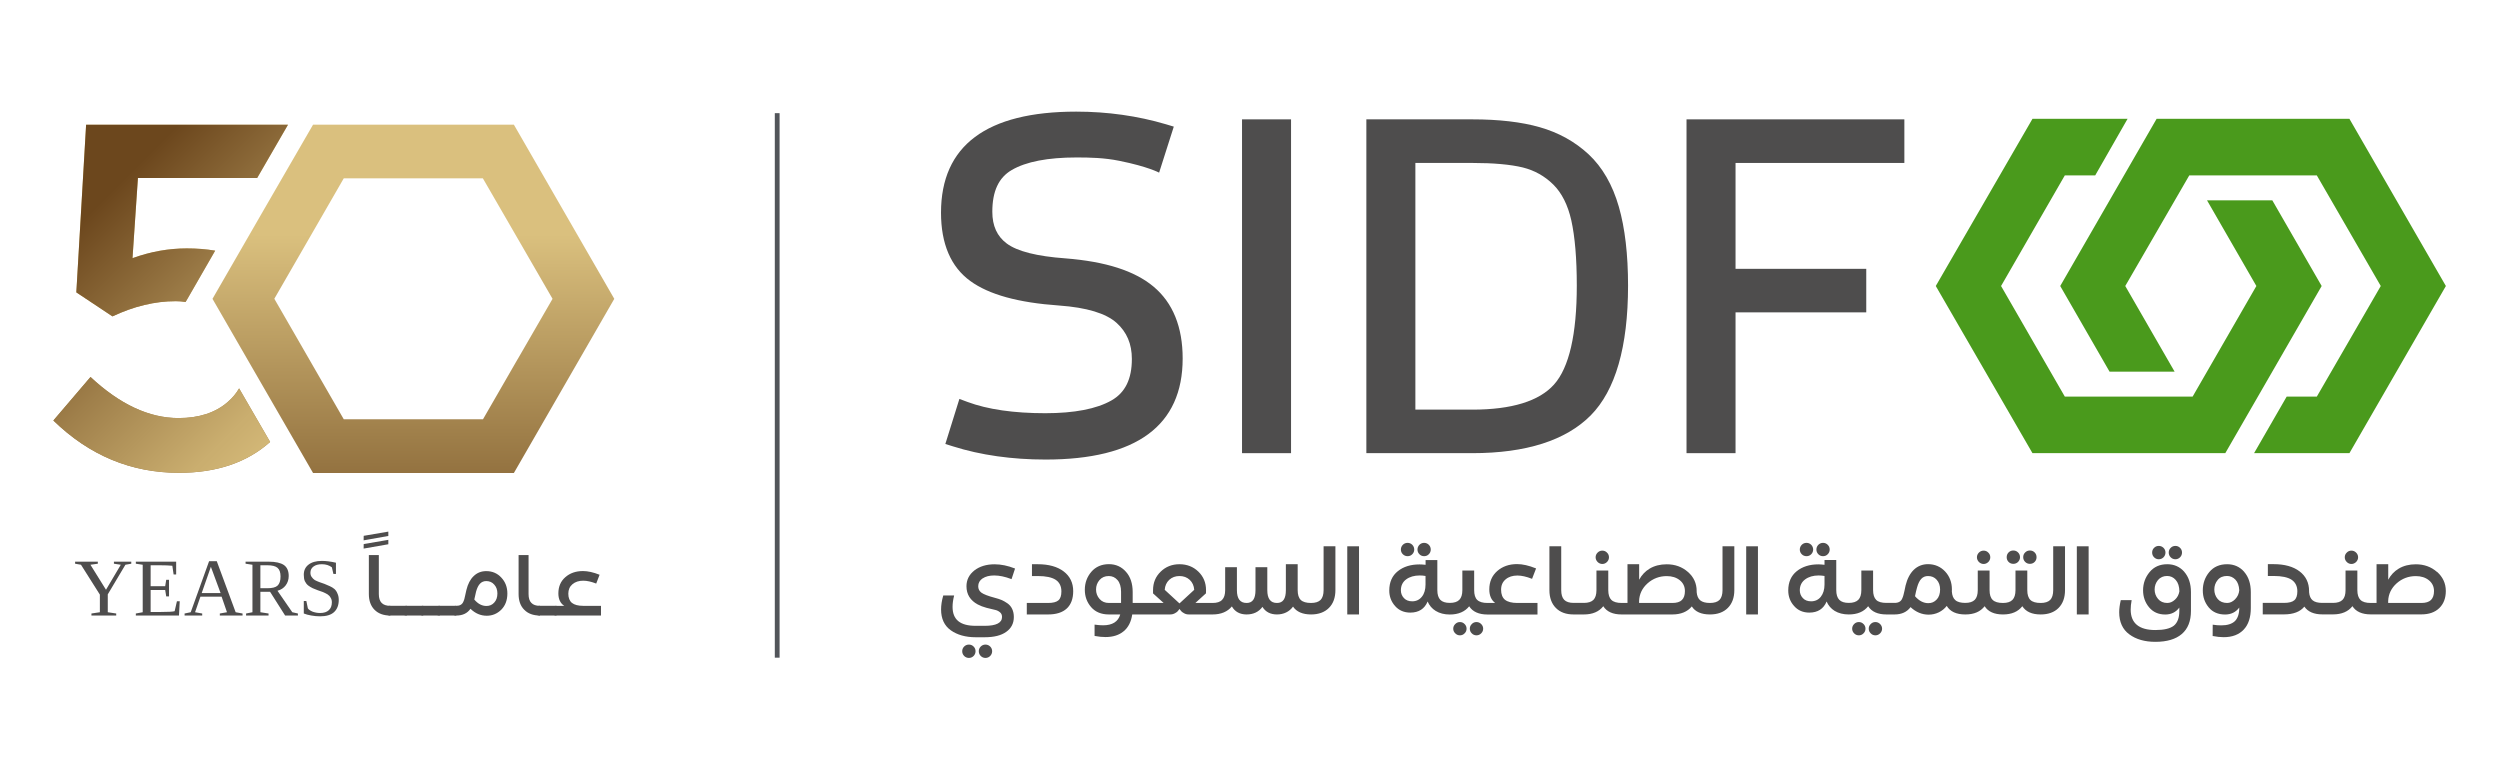 <svg xmlns="http://www.w3.org/2000/svg" xmlns:xlink="http://www.w3.org/1999/xlink" width="195" zoomAndPan="magnify" viewBox="0 0 153 45" height="60" preserveAspectRatio="xMidYMid meet" version="1.0"><defs><g/><clipPath id="677fe057b0"><path d="M 3 6 L 38 6 L 38 28 L 3 28 Z M 3 6 " clip-rule="nonzero"/></clipPath><clipPath id="f01aad324e"><path d="M 34.445 11.789 L 31.449 6.59 L 19.16 6.59 L 16.078 11.918 L 13.004 17.25 L 15.402 21.406 L 16.156 22.711 L 19.16 27.91 L 31.449 27.91 L 37.594 17.25 C 37.594 17.25 34.445 11.789 34.445 11.789 Z M 31.684 20.934 L 29.559 24.621 L 21.039 24.621 L 16.789 17.246 L 18.914 13.562 L 21.039 9.875 L 29.551 9.875 L 31.84 13.832 L 33.816 17.25 L 31.684 20.938 Z M 14.633 22.73 C 14.457 23.039 14.227 23.312 13.941 23.559 C 13.188 24.219 12.18 24.547 10.926 24.547 C 9.129 24.547 7.336 23.711 5.539 22.035 L 3.266 24.699 C 5.461 26.832 8.023 27.898 10.953 27.898 C 13.254 27.898 15.113 27.27 16.531 26.008 Z M 15.738 9.855 L 17.625 6.594 L 5.27 6.594 L 4.672 16.855 L 6.883 18.324 C 8.199 17.703 9.488 17.395 10.742 17.395 C 11.035 17.395 11.09 17.414 11.355 17.445 L 11.473 17.246 L 13.168 14.305 C 12.621 14.211 12.043 14.164 11.43 14.164 C 10.312 14.164 9.207 14.363 8.109 14.762 L 8.441 9.855 Z M 15.738 9.855 " clip-rule="nonzero"/></clipPath><linearGradient x1="414.45" gradientTransform="matrix(0.103, 0, 0, 0.103, -22.146, -32.99)" y1="592.53" x2="414.45" gradientUnits="userSpaceOnUse" y2="385.09" id="2b95ffd739"><stop stop-opacity="1" stop-color="rgb(57.762%, 44.73%, 24.944%)" offset="0"/><stop stop-opacity="1" stop-color="rgb(57.919%, 44.904%, 25.082%)" offset="0.008"/><stop stop-opacity="1" stop-color="rgb(58.237%, 45.253%, 25.362%)" offset="0.016"/><stop stop-opacity="1" stop-color="rgb(58.553%, 45.602%, 25.641%)" offset="0.023"/><stop stop-opacity="1" stop-color="rgb(58.87%, 45.95%, 25.92%)" offset="0.031"/><stop stop-opacity="1" stop-color="rgb(59.186%, 46.3%, 26.199%)" offset="0.039"/><stop stop-opacity="1" stop-color="rgb(59.503%, 46.649%, 26.479%)" offset="0.047"/><stop stop-opacity="1" stop-color="rgb(59.821%, 46.999%, 26.758%)" offset="0.055"/><stop stop-opacity="1" stop-color="rgb(60.136%, 47.346%, 27.037%)" offset="0.062"/><stop stop-opacity="1" stop-color="rgb(60.454%, 47.696%, 27.316%)" offset="0.07"/><stop stop-opacity="1" stop-color="rgb(60.77%, 48.045%, 27.596%)" offset="0.078"/><stop stop-opacity="1" stop-color="rgb(61.087%, 48.395%, 27.875%)" offset="0.086"/><stop stop-opacity="1" stop-color="rgb(61.403%, 48.743%, 28.154%)" offset="0.094"/><stop stop-opacity="1" stop-color="rgb(61.72%, 49.092%, 28.433%)" offset="0.102"/><stop stop-opacity="1" stop-color="rgb(62.036%, 49.442%, 28.712%)" offset="0.109"/><stop stop-opacity="1" stop-color="rgb(62.354%, 49.791%, 28.992%)" offset="0.117"/><stop stop-opacity="1" stop-color="rgb(62.671%, 50.139%, 29.271%)" offset="0.125"/><stop stop-opacity="1" stop-color="rgb(62.987%, 50.488%, 29.55%)" offset="0.133"/><stop stop-opacity="1" stop-color="rgb(63.304%, 50.838%, 29.829%)" offset="0.141"/><stop stop-opacity="1" stop-color="rgb(63.62%, 51.187%, 30.109%)" offset="0.148"/><stop stop-opacity="1" stop-color="rgb(63.937%, 51.535%, 30.388%)" offset="0.156"/><stop stop-opacity="1" stop-color="rgb(64.253%, 51.884%, 30.667%)" offset="0.164"/><stop stop-opacity="1" stop-color="rgb(64.571%, 52.234%, 30.946%)" offset="0.172"/><stop stop-opacity="1" stop-color="rgb(64.886%, 52.583%, 31.226%)" offset="0.18"/><stop stop-opacity="1" stop-color="rgb(65.204%, 52.931%, 31.505%)" offset="0.188"/><stop stop-opacity="1" stop-color="rgb(65.521%, 53.281%, 31.784%)" offset="0.195"/><stop stop-opacity="1" stop-color="rgb(65.837%, 53.63%, 32.063%)" offset="0.203"/><stop stop-opacity="1" stop-color="rgb(66.154%, 53.979%, 32.343%)" offset="0.211"/><stop stop-opacity="1" stop-color="rgb(66.47%, 54.327%, 32.622%)" offset="0.219"/><stop stop-opacity="1" stop-color="rgb(66.788%, 54.677%, 32.901%)" offset="0.227"/><stop stop-opacity="1" stop-color="rgb(67.104%, 55.026%, 33.18%)" offset="0.234"/><stop stop-opacity="1" stop-color="rgb(67.421%, 55.376%, 33.459%)" offset="0.242"/><stop stop-opacity="1" stop-color="rgb(67.737%, 55.724%, 33.739%)" offset="0.25"/><stop stop-opacity="1" stop-color="rgb(68.054%, 56.073%, 34.018%)" offset="0.258"/><stop stop-opacity="1" stop-color="rgb(68.372%, 56.422%, 34.297%)" offset="0.266"/><stop stop-opacity="1" stop-color="rgb(68.687%, 56.772%, 34.576%)" offset="0.273"/><stop stop-opacity="1" stop-color="rgb(69.005%, 57.12%, 34.856%)" offset="0.281"/><stop stop-opacity="1" stop-color="rgb(69.321%, 57.469%, 35.135%)" offset="0.289"/><stop stop-opacity="1" stop-color="rgb(69.638%, 57.819%, 35.414%)" offset="0.297"/><stop stop-opacity="1" stop-color="rgb(69.954%, 58.168%, 35.693%)" offset="0.305"/><stop stop-opacity="1" stop-color="rgb(70.271%, 58.516%, 35.973%)" offset="0.312"/><stop stop-opacity="1" stop-color="rgb(70.589%, 58.865%, 36.252%)" offset="0.32"/><stop stop-opacity="1" stop-color="rgb(70.905%, 59.215%, 36.531%)" offset="0.328"/><stop stop-opacity="1" stop-color="rgb(71.222%, 59.564%, 36.81%)" offset="0.336"/><stop stop-opacity="1" stop-color="rgb(71.538%, 59.912%, 37.09%)" offset="0.344"/><stop stop-opacity="1" stop-color="rgb(71.855%, 60.262%, 37.369%)" offset="0.352"/><stop stop-opacity="1" stop-color="rgb(72.171%, 60.611%, 37.648%)" offset="0.359"/><stop stop-opacity="1" stop-color="rgb(72.488%, 60.96%, 37.927%)" offset="0.367"/><stop stop-opacity="1" stop-color="rgb(72.804%, 61.308%, 38.206%)" offset="0.375"/><stop stop-opacity="1" stop-color="rgb(73.122%, 61.658%, 38.486%)" offset="0.383"/><stop stop-opacity="1" stop-color="rgb(73.439%, 62.007%, 38.765%)" offset="0.391"/><stop stop-opacity="1" stop-color="rgb(73.755%, 62.357%, 39.044%)" offset="0.398"/><stop stop-opacity="1" stop-color="rgb(74.072%, 62.704%, 39.323%)" offset="0.406"/><stop stop-opacity="1" stop-color="rgb(74.388%, 63.054%, 39.603%)" offset="0.414"/><stop stop-opacity="1" stop-color="rgb(74.706%, 63.403%, 39.882%)" offset="0.422"/><stop stop-opacity="1" stop-color="rgb(75.021%, 63.753%, 40.161%)" offset="0.43"/><stop stop-opacity="1" stop-color="rgb(75.339%, 64.101%, 40.44%)" offset="0.438"/><stop stop-opacity="1" stop-color="rgb(75.655%, 64.45%, 40.72%)" offset="0.445"/><stop stop-opacity="1" stop-color="rgb(75.972%, 64.799%, 40.999%)" offset="0.453"/><stop stop-opacity="1" stop-color="rgb(76.289%, 65.149%, 41.278%)" offset="0.461"/><stop stop-opacity="1" stop-color="rgb(76.605%, 65.497%, 41.557%)" offset="0.469"/><stop stop-opacity="1" stop-color="rgb(76.923%, 65.846%, 41.837%)" offset="0.477"/><stop stop-opacity="1" stop-color="rgb(77.238%, 66.196%, 42.116%)" offset="0.484"/><stop stop-opacity="1" stop-color="rgb(77.556%, 66.545%, 42.395%)" offset="0.492"/><stop stop-opacity="1" stop-color="rgb(77.872%, 66.893%, 42.674%)" offset="0.5"/><stop stop-opacity="1" stop-color="rgb(78.189%, 67.242%, 42.953%)" offset="0.508"/><stop stop-opacity="1" stop-color="rgb(78.505%, 67.592%, 43.233%)" offset="0.516"/><stop stop-opacity="1" stop-color="rgb(78.822%, 67.941%, 43.512%)" offset="0.523"/><stop stop-opacity="1" stop-color="rgb(79.14%, 68.289%, 43.791%)" offset="0.531"/><stop stop-opacity="1" stop-color="rgb(79.456%, 68.639%, 44.07%)" offset="0.539"/><stop stop-opacity="1" stop-color="rgb(79.773%, 68.988%, 44.35%)" offset="0.547"/><stop stop-opacity="1" stop-color="rgb(80.089%, 69.337%, 44.629%)" offset="0.555"/><stop stop-opacity="1" stop-color="rgb(80.406%, 69.685%, 44.908%)" offset="0.562"/><stop stop-opacity="1" stop-color="rgb(80.722%, 70.035%, 45.187%)" offset="0.57"/><stop stop-opacity="1" stop-color="rgb(81.039%, 70.384%, 45.467%)" offset="0.578"/><stop stop-opacity="1" stop-color="rgb(81.357%, 70.734%, 45.746%)" offset="0.586"/><stop stop-opacity="1" stop-color="rgb(81.673%, 71.082%, 46.025%)" offset="0.594"/><stop stop-opacity="1" stop-color="rgb(81.99%, 71.431%, 46.304%)" offset="0.602"/><stop stop-opacity="1" stop-color="rgb(82.306%, 71.78%, 46.584%)" offset="0.609"/><stop stop-opacity="1" stop-color="rgb(82.623%, 72.13%, 46.863%)" offset="0.617"/><stop stop-opacity="1" stop-color="rgb(82.939%, 72.478%, 47.142%)" offset="0.625"/><stop stop-opacity="1" stop-color="rgb(83.257%, 72.827%, 47.421%)" offset="0.633"/><stop stop-opacity="1" stop-color="rgb(83.572%, 73.177%, 47.7%)" offset="0.641"/><stop stop-opacity="1" stop-color="rgb(83.89%, 73.526%, 47.98%)" offset="0.648"/><stop stop-opacity="1" stop-color="rgb(84.207%, 73.874%, 48.259%)" offset="0.656"/><stop stop-opacity="1" stop-color="rgb(84.523%, 74.223%, 48.538%)" offset="0.664"/><stop stop-opacity="1" stop-color="rgb(84.84%, 74.573%, 48.817%)" offset="0.672"/><stop stop-opacity="1" stop-color="rgb(85.156%, 74.922%, 49.097%)" offset="0.68"/><stop stop-opacity="1" stop-color="rgb(85.406%, 75.197%, 49.318%)" offset="0.688"/><stop stop-opacity="1" stop-color="rgb(85.5%, 75.299%, 49.399%)" offset="0.75"/><stop stop-opacity="1" stop-color="rgb(85.5%, 75.299%, 49.399%)" offset="1"/></linearGradient><clipPath id="d99805bced"><path d="M 3 6 L 18 6 L 18 28 L 3 28 Z M 3 6 " clip-rule="nonzero"/></clipPath><clipPath id="0b0369b81e"><path d="M 14.633 22.73 C 14.457 23.035 14.227 23.312 13.941 23.559 C 13.188 24.219 12.18 24.547 10.926 24.547 C 9.129 24.547 7.336 23.711 5.539 22.031 L 3.266 24.695 C 5.461 26.832 8.023 27.898 10.953 27.898 C 13.254 27.898 15.113 27.27 16.531 26.008 Z M 15.738 9.855 L 17.625 6.594 L 5.27 6.594 L 4.672 16.855 L 6.883 18.324 C 8.199 17.703 9.488 17.395 10.742 17.395 C 11.035 17.395 11.09 17.41 11.355 17.445 L 11.473 17.246 L 13.168 14.301 C 12.621 14.207 12.043 14.164 11.43 14.164 C 10.312 14.164 9.207 14.363 8.109 14.762 L 8.441 9.855 Z M 15.738 9.855 " clip-rule="nonzero"/></clipPath><linearGradient x1="238.286" gradientTransform="matrix(0.103, 0, 0, 0.103, -22.146, -32.99)" y1="394.224" x2="411.812" gradientUnits="userSpaceOnUse" y2="567.759" id="0c5a402b7f"><stop stop-opacity="1" stop-color="rgb(42.4%, 27.8%, 11.4%)" offset="0"/><stop stop-opacity="1" stop-color="rgb(42.4%, 27.8%, 11.4%)" offset="0.125"/><stop stop-opacity="1" stop-color="rgb(42.4%, 27.8%, 11.4%)" offset="0.188"/><stop stop-opacity="1" stop-color="rgb(42.4%, 27.8%, 11.4%)" offset="0.203"/><stop stop-opacity="1" stop-color="rgb(42.474%, 27.882%, 11.465%)" offset="0.211"/><stop stop-opacity="1" stop-color="rgb(42.79%, 28.232%, 11.746%)" offset="0.215"/><stop stop-opacity="1" stop-color="rgb(43.033%, 28.499%, 11.961%)" offset="0.219"/><stop stop-opacity="1" stop-color="rgb(43.275%, 28.766%, 12.175%)" offset="0.223"/><stop stop-opacity="1" stop-color="rgb(43.518%, 29.033%, 12.39%)" offset="0.227"/><stop stop-opacity="1" stop-color="rgb(43.759%, 29.3%, 12.605%)" offset="0.23"/><stop stop-opacity="1" stop-color="rgb(44.002%, 29.567%, 12.82%)" offset="0.234"/><stop stop-opacity="1" stop-color="rgb(44.243%, 29.834%, 13.034%)" offset="0.238"/><stop stop-opacity="1" stop-color="rgb(44.485%, 30.103%, 13.249%)" offset="0.242"/><stop stop-opacity="1" stop-color="rgb(44.728%, 30.37%, 13.464%)" offset="0.246"/><stop stop-opacity="1" stop-color="rgb(44.971%, 30.637%, 13.68%)" offset="0.25"/><stop stop-opacity="1" stop-color="rgb(45.212%, 30.904%, 13.893%)" offset="0.254"/><stop stop-opacity="1" stop-color="rgb(45.454%, 31.171%, 14.108%)" offset="0.258"/><stop stop-opacity="1" stop-color="rgb(45.697%, 31.438%, 14.323%)" offset="0.262"/><stop stop-opacity="1" stop-color="rgb(45.94%, 31.705%, 14.539%)" offset="0.266"/><stop stop-opacity="1" stop-color="rgb(46.181%, 31.972%, 14.752%)" offset="0.27"/><stop stop-opacity="1" stop-color="rgb(46.423%, 32.239%, 14.967%)" offset="0.273"/><stop stop-opacity="1" stop-color="rgb(46.664%, 32.506%, 15.181%)" offset="0.277"/><stop stop-opacity="1" stop-color="rgb(46.907%, 32.774%, 15.396%)" offset="0.281"/><stop stop-opacity="1" stop-color="rgb(47.15%, 33.041%, 15.611%)" offset="0.285"/><stop stop-opacity="1" stop-color="rgb(47.392%, 33.308%, 15.826%)" offset="0.289"/><stop stop-opacity="1" stop-color="rgb(47.633%, 33.575%, 16.04%)" offset="0.293"/><stop stop-opacity="1" stop-color="rgb(47.876%, 33.842%, 16.255%)" offset="0.297"/><stop stop-opacity="1" stop-color="rgb(48.117%, 34.109%, 16.47%)" offset="0.301"/><stop stop-opacity="1" stop-color="rgb(48.36%, 34.377%, 16.685%)" offset="0.305"/><stop stop-opacity="1" stop-color="rgb(48.602%, 34.644%, 16.899%)" offset="0.309"/><stop stop-opacity="1" stop-color="rgb(48.845%, 34.912%, 17.114%)" offset="0.312"/><stop stop-opacity="1" stop-color="rgb(49.086%, 35.179%, 17.329%)" offset="0.316"/><stop stop-opacity="1" stop-color="rgb(49.329%, 35.446%, 17.545%)" offset="0.32"/><stop stop-opacity="1" stop-color="rgb(49.571%, 35.713%, 17.758%)" offset="0.324"/><stop stop-opacity="1" stop-color="rgb(49.814%, 35.98%, 17.973%)" offset="0.328"/><stop stop-opacity="1" stop-color="rgb(50.055%, 36.247%, 18.187%)" offset="0.332"/><stop stop-opacity="1" stop-color="rgb(50.298%, 36.514%, 18.402%)" offset="0.336"/><stop stop-opacity="1" stop-color="rgb(50.539%, 36.781%, 18.617%)" offset="0.34"/><stop stop-opacity="1" stop-color="rgb(50.781%, 37.048%, 18.832%)" offset="0.344"/><stop stop-opacity="1" stop-color="rgb(51.024%, 37.315%, 19.046%)" offset="0.348"/><stop stop-opacity="1" stop-color="rgb(51.266%, 37.584%, 19.261%)" offset="0.352"/><stop stop-opacity="1" stop-color="rgb(51.508%, 37.851%, 19.476%)" offset="0.355"/><stop stop-opacity="1" stop-color="rgb(51.75%, 38.118%, 19.691%)" offset="0.359"/><stop stop-opacity="1" stop-color="rgb(51.993%, 38.385%, 19.905%)" offset="0.363"/><stop stop-opacity="1" stop-color="rgb(52.235%, 38.652%, 20.12%)" offset="0.367"/><stop stop-opacity="1" stop-color="rgb(52.477%, 38.919%, 20.334%)" offset="0.371"/><stop stop-opacity="1" stop-color="rgb(52.719%, 39.186%, 20.549%)" offset="0.375"/><stop stop-opacity="1" stop-color="rgb(52.96%, 39.453%, 20.764%)" offset="0.379"/><stop stop-opacity="1" stop-color="rgb(53.203%, 39.72%, 20.979%)" offset="0.383"/><stop stop-opacity="1" stop-color="rgb(53.445%, 39.987%, 21.193%)" offset="0.387"/><stop stop-opacity="1" stop-color="rgb(53.688%, 40.256%, 21.408%)" offset="0.391"/><stop stop-opacity="1" stop-color="rgb(53.929%, 40.523%, 21.623%)" offset="0.395"/><stop stop-opacity="1" stop-color="rgb(54.172%, 40.79%, 21.838%)" offset="0.398"/><stop stop-opacity="1" stop-color="rgb(54.413%, 41.057%, 22.052%)" offset="0.402"/><stop stop-opacity="1" stop-color="rgb(54.655%, 41.324%, 22.267%)" offset="0.406"/><stop stop-opacity="1" stop-color="rgb(54.898%, 41.591%, 22.482%)" offset="0.41"/><stop stop-opacity="1" stop-color="rgb(55.141%, 41.858%, 22.697%)" offset="0.414"/><stop stop-opacity="1" stop-color="rgb(55.382%, 42.125%, 22.911%)" offset="0.418"/><stop stop-opacity="1" stop-color="rgb(55.624%, 42.393%, 23.126%)" offset="0.422"/><stop stop-opacity="1" stop-color="rgb(55.867%, 42.661%, 23.34%)" offset="0.426"/><stop stop-opacity="1" stop-color="rgb(56.11%, 42.928%, 23.555%)" offset="0.43"/><stop stop-opacity="1" stop-color="rgb(56.351%, 43.195%, 23.77%)" offset="0.434"/><stop stop-opacity="1" stop-color="rgb(56.593%, 43.462%, 23.985%)" offset="0.438"/><stop stop-opacity="1" stop-color="rgb(56.834%, 43.729%, 24.199%)" offset="0.441"/><stop stop-opacity="1" stop-color="rgb(57.077%, 43.996%, 24.414%)" offset="0.445"/><stop stop-opacity="1" stop-color="rgb(57.32%, 44.263%, 24.629%)" offset="0.449"/><stop stop-opacity="1" stop-color="rgb(57.562%, 44.53%, 24.844%)" offset="0.453"/><stop stop-opacity="1" stop-color="rgb(57.803%, 44.797%, 25.058%)" offset="0.457"/><stop stop-opacity="1" stop-color="rgb(58.046%, 45.065%, 25.273%)" offset="0.461"/><stop stop-opacity="1" stop-color="rgb(58.289%, 45.332%, 25.488%)" offset="0.465"/><stop stop-opacity="1" stop-color="rgb(58.531%, 45.599%, 25.703%)" offset="0.469"/><stop stop-opacity="1" stop-color="rgb(58.772%, 45.866%, 25.917%)" offset="0.473"/><stop stop-opacity="1" stop-color="rgb(59.015%, 46.133%, 26.132%)" offset="0.477"/><stop stop-opacity="1" stop-color="rgb(59.256%, 46.4%, 26.346%)" offset="0.48"/><stop stop-opacity="1" stop-color="rgb(59.499%, 46.667%, 26.561%)" offset="0.484"/><stop stop-opacity="1" stop-color="rgb(59.741%, 46.935%, 26.776%)" offset="0.488"/><stop stop-opacity="1" stop-color="rgb(59.984%, 47.203%, 26.991%)" offset="0.492"/><stop stop-opacity="1" stop-color="rgb(60.225%, 47.47%, 27.205%)" offset="0.496"/><stop stop-opacity="1" stop-color="rgb(60.468%, 47.737%, 27.42%)" offset="0.5"/><stop stop-opacity="1" stop-color="rgb(60.709%, 48.004%, 27.635%)" offset="0.504"/><stop stop-opacity="1" stop-color="rgb(60.951%, 48.271%, 27.85%)" offset="0.508"/><stop stop-opacity="1" stop-color="rgb(61.194%, 48.538%, 28.064%)" offset="0.512"/><stop stop-opacity="1" stop-color="rgb(61.436%, 48.805%, 28.279%)" offset="0.516"/><stop stop-opacity="1" stop-color="rgb(61.678%, 49.072%, 28.494%)" offset="0.52"/><stop stop-opacity="1" stop-color="rgb(61.92%, 49.339%, 28.709%)" offset="0.523"/><stop stop-opacity="1" stop-color="rgb(62.163%, 49.606%, 28.923%)" offset="0.527"/><stop stop-opacity="1" stop-color="rgb(62.405%, 49.875%, 29.138%)" offset="0.531"/><stop stop-opacity="1" stop-color="rgb(62.639%, 50.131%, 29.343%)" offset="0.535"/><stop stop-opacity="1" stop-color="rgb(62.872%, 50.388%, 29.547%)" offset="0.539"/><stop stop-opacity="1" stop-color="rgb(63.092%, 50.627%, 29.735%)" offset="0.543"/><stop stop-opacity="1" stop-color="rgb(63.313%, 50.868%, 29.924%)" offset="0.547"/><stop stop-opacity="1" stop-color="rgb(63.533%, 51.108%, 30.112%)" offset="0.551"/><stop stop-opacity="1" stop-color="rgb(63.754%, 51.349%, 30.301%)" offset="0.555"/><stop stop-opacity="1" stop-color="rgb(63.974%, 51.59%, 30.489%)" offset="0.559"/><stop stop-opacity="1" stop-color="rgb(64.195%, 51.831%, 30.678%)" offset="0.562"/><stop stop-opacity="1" stop-color="rgb(64.415%, 52.071%, 30.865%)" offset="0.566"/><stop stop-opacity="1" stop-color="rgb(64.636%, 52.312%, 31.053%)" offset="0.57"/><stop stop-opacity="1" stop-color="rgb(64.856%, 52.551%, 31.241%)" offset="0.574"/><stop stop-opacity="1" stop-color="rgb(65.076%, 52.792%, 31.43%)" offset="0.578"/><stop stop-opacity="1" stop-color="rgb(65.295%, 53.032%, 31.618%)" offset="0.582"/><stop stop-opacity="1" stop-color="rgb(65.517%, 53.273%, 31.807%)" offset="0.586"/><stop stop-opacity="1" stop-color="rgb(65.736%, 53.513%, 31.995%)" offset="0.59"/><stop stop-opacity="1" stop-color="rgb(65.958%, 53.754%, 32.184%)" offset="0.594"/><stop stop-opacity="1" stop-color="rgb(66.177%, 53.995%, 32.372%)" offset="0.598"/><stop stop-opacity="1" stop-color="rgb(66.399%, 54.236%, 32.561%)" offset="0.602"/><stop stop-opacity="1" stop-color="rgb(66.618%, 54.475%, 32.748%)" offset="0.605"/><stop stop-opacity="1" stop-color="rgb(66.84%, 54.716%, 32.938%)" offset="0.609"/><stop stop-opacity="1" stop-color="rgb(67.059%, 54.956%, 33.125%)" offset="0.613"/><stop stop-opacity="1" stop-color="rgb(67.281%, 55.197%, 33.315%)" offset="0.617"/><stop stop-opacity="1" stop-color="rgb(67.5%, 55.437%, 33.502%)" offset="0.621"/><stop stop-opacity="1" stop-color="rgb(67.722%, 55.678%, 33.691%)" offset="0.625"/><stop stop-opacity="1" stop-color="rgb(67.941%, 55.917%, 33.879%)" offset="0.629"/><stop stop-opacity="1" stop-color="rgb(68.163%, 56.158%, 34.068%)" offset="0.633"/><stop stop-opacity="1" stop-color="rgb(68.382%, 56.4%, 34.256%)" offset="0.637"/><stop stop-opacity="1" stop-color="rgb(68.604%, 56.641%, 34.445%)" offset="0.641"/><stop stop-opacity="1" stop-color="rgb(68.823%, 56.88%, 34.633%)" offset="0.645"/><stop stop-opacity="1" stop-color="rgb(69.044%, 57.121%, 34.821%)" offset="0.648"/><stop stop-opacity="1" stop-color="rgb(69.264%, 57.361%, 35.008%)" offset="0.652"/><stop stop-opacity="1" stop-color="rgb(69.485%, 57.602%, 35.197%)" offset="0.656"/><stop stop-opacity="1" stop-color="rgb(69.705%, 57.841%, 35.385%)" offset="0.66"/><stop stop-opacity="1" stop-color="rgb(69.926%, 58.083%, 35.574%)" offset="0.664"/><stop stop-opacity="1" stop-color="rgb(70.146%, 58.322%, 35.762%)" offset="0.668"/><stop stop-opacity="1" stop-color="rgb(70.367%, 58.563%, 35.951%)" offset="0.672"/><stop stop-opacity="1" stop-color="rgb(70.587%, 58.804%, 36.139%)" offset="0.676"/><stop stop-opacity="1" stop-color="rgb(70.808%, 59.045%, 36.328%)" offset="0.68"/><stop stop-opacity="1" stop-color="rgb(71.028%, 59.285%, 36.516%)" offset="0.684"/><stop stop-opacity="1" stop-color="rgb(71.248%, 59.526%, 36.705%)" offset="0.688"/><stop stop-opacity="1" stop-color="rgb(71.468%, 59.766%, 36.893%)" offset="0.691"/><stop stop-opacity="1" stop-color="rgb(71.689%, 60.007%, 37.082%)" offset="0.695"/><stop stop-opacity="1" stop-color="rgb(71.909%, 60.246%, 37.27%)" offset="0.699"/><stop stop-opacity="1" stop-color="rgb(72.13%, 60.487%, 37.459%)" offset="0.703"/><stop stop-opacity="1" stop-color="rgb(72.35%, 60.727%, 37.646%)" offset="0.707"/><stop stop-opacity="1" stop-color="rgb(72.571%, 60.968%, 37.836%)" offset="0.711"/><stop stop-opacity="1" stop-color="rgb(72.791%, 61.209%, 38.023%)" offset="0.715"/><stop stop-opacity="1" stop-color="rgb(73.012%, 61.45%, 38.213%)" offset="0.719"/><stop stop-opacity="1" stop-color="rgb(73.232%, 61.69%, 38.4%)" offset="0.723"/><stop stop-opacity="1" stop-color="rgb(73.453%, 61.931%, 38.589%)" offset="0.727"/><stop stop-opacity="1" stop-color="rgb(73.672%, 62.17%, 38.777%)" offset="0.73"/><stop stop-opacity="1" stop-color="rgb(73.894%, 62.411%, 38.965%)" offset="0.734"/><stop stop-opacity="1" stop-color="rgb(74.113%, 62.651%, 39.153%)" offset="0.738"/><stop stop-opacity="1" stop-color="rgb(74.335%, 62.892%, 39.342%)" offset="0.742"/><stop stop-opacity="1" stop-color="rgb(74.554%, 63.132%, 39.529%)" offset="0.746"/><stop stop-opacity="1" stop-color="rgb(74.776%, 63.373%, 39.719%)" offset="0.75"/><stop stop-opacity="1" stop-color="rgb(74.995%, 63.614%, 39.906%)" offset="0.754"/><stop stop-opacity="1" stop-color="rgb(75.217%, 63.855%, 40.096%)" offset="0.758"/><stop stop-opacity="1" stop-color="rgb(75.436%, 64.095%, 40.283%)" offset="0.762"/><stop stop-opacity="1" stop-color="rgb(75.658%, 64.336%, 40.472%)" offset="0.766"/><stop stop-opacity="1" stop-color="rgb(75.877%, 64.575%, 40.66%)" offset="0.77"/><stop stop-opacity="1" stop-color="rgb(76.099%, 64.816%, 40.849%)" offset="0.773"/><stop stop-opacity="1" stop-color="rgb(76.318%, 65.056%, 41.037%)" offset="0.777"/><stop stop-opacity="1" stop-color="rgb(76.54%, 65.297%, 41.226%)" offset="0.781"/><stop stop-opacity="1" stop-color="rgb(76.759%, 65.536%, 41.414%)" offset="0.785"/><stop stop-opacity="1" stop-color="rgb(76.981%, 65.778%, 41.603%)" offset="0.789"/><stop stop-opacity="1" stop-color="rgb(77.2%, 66.019%, 41.791%)" offset="0.793"/><stop stop-opacity="1" stop-color="rgb(77.42%, 66.26%, 41.98%)" offset="0.797"/><stop stop-opacity="1" stop-color="rgb(77.64%, 66.499%, 42.168%)" offset="0.801"/><stop stop-opacity="1" stop-color="rgb(77.861%, 66.74%, 42.357%)" offset="0.805"/><stop stop-opacity="1" stop-color="rgb(78.081%, 66.98%, 42.545%)" offset="0.809"/><stop stop-opacity="1" stop-color="rgb(78.302%, 67.221%, 42.732%)" offset="0.812"/><stop stop-opacity="1" stop-color="rgb(78.522%, 67.461%, 42.92%)" offset="0.816"/><stop stop-opacity="1" stop-color="rgb(78.743%, 67.702%, 43.109%)" offset="0.82"/><stop stop-opacity="1" stop-color="rgb(78.963%, 67.941%, 43.297%)" offset="0.824"/><stop stop-opacity="1" stop-color="rgb(79.184%, 68.182%, 43.486%)" offset="0.828"/><stop stop-opacity="1" stop-color="rgb(79.347%, 68.367%, 43.639%)" offset="0.836"/><stop stop-opacity="1" stop-color="rgb(79.674%, 68.733%, 43.944%)" offset="0.844"/><stop stop-opacity="1" stop-color="rgb(79.997%, 69.098%, 44.246%)" offset="0.852"/><stop stop-opacity="1" stop-color="rgb(80.321%, 69.463%, 44.55%)" offset="0.859"/><stop stop-opacity="1" stop-color="rgb(80.644%, 69.827%, 44.853%)" offset="0.867"/><stop stop-opacity="1" stop-color="rgb(80.969%, 70.192%, 45.155%)" offset="0.875"/><stop stop-opacity="1" stop-color="rgb(81.293%, 70.558%, 45.459%)" offset="0.883"/><stop stop-opacity="1" stop-color="rgb(81.616%, 70.923%, 45.763%)" offset="0.891"/><stop stop-opacity="1" stop-color="rgb(81.94%, 71.288%, 46.065%)" offset="0.898"/><stop stop-opacity="1" stop-color="rgb(82.263%, 71.652%, 46.368%)" offset="0.906"/><stop stop-opacity="1" stop-color="rgb(82.587%, 72.017%, 46.672%)" offset="0.914"/><stop stop-opacity="1" stop-color="rgb(82.91%, 72.382%, 46.974%)" offset="0.922"/><stop stop-opacity="1" stop-color="rgb(83.235%, 72.746%, 47.278%)" offset="0.93"/><stop stop-opacity="1" stop-color="rgb(83.559%, 73.111%, 47.581%)" offset="0.938"/><stop stop-opacity="1" stop-color="rgb(83.882%, 73.476%, 47.884%)" offset="0.945"/><stop stop-opacity="1" stop-color="rgb(84.206%, 73.84%, 48.187%)" offset="0.953"/><stop stop-opacity="1" stop-color="rgb(84.529%, 74.205%, 48.491%)" offset="0.961"/><stop stop-opacity="1" stop-color="rgb(84.853%, 74.571%, 48.793%)" offset="0.969"/><stop stop-opacity="1" stop-color="rgb(85.176%, 74.936%, 49.097%)" offset="0.977"/><stop stop-opacity="1" stop-color="rgb(85.419%, 75.209%, 49.324%)" offset="0.984"/><stop stop-opacity="1" stop-color="rgb(85.5%, 75.299%, 49.399%)" offset="1"/></linearGradient></defs><g clip-path="url(#677fe057b0)"><g clip-path="url(#f01aad324e)"><path fill="url(#2b95ffd739)" d="M 3.266 6.59 L 3.266 27.91 L 37.594 27.91 L 37.594 6.59 Z M 3.266 6.59 " fill-rule="nonzero"/></g></g><g clip-path="url(#d99805bced)"><g clip-path="url(#0b0369b81e)"><path fill="url(#0c5a402b7f)" d="M 3.266 6.594 L 3.266 27.898 L 17.625 27.898 L 17.625 6.594 Z M 3.266 6.594 " fill-rule="nonzero"/></g></g><path fill="#4e4d4d" d="M 22.254 32.031 L 22.258 31.754 L 23.766 31.496 L 23.766 31.762 Z M 22.254 32.535 L 22.258 32.258 L 23.766 32 L 23.766 32.27 Z M 22.254 32.535 " fill-opacity="1" fill-rule="nonzero"/><path fill="#4e4d4d" d="M 23.184 35.316 C 23.184 35.562 23.242 35.742 23.355 35.859 C 23.469 35.977 23.648 36.039 23.887 36.039 L 23.887 36.633 C 23.477 36.633 23.156 36.516 22.922 36.281 C 22.691 36.051 22.574 35.727 22.574 35.316 L 22.574 32.93 L 23.184 32.93 Z M 23.184 35.316 " fill-opacity="1" fill-rule="nonzero"/><path fill="#4e4d4d" d="M 23.648 36.551 C 23.59 36.492 23.559 36.422 23.559 36.336 C 23.559 36.246 23.59 36.176 23.648 36.121 C 23.711 36.062 23.789 36.035 23.887 36.035 L 24.895 36.035 L 24.895 36.633 L 23.887 36.633 C 23.789 36.633 23.711 36.605 23.648 36.547 Z M 23.648 36.551 " fill-opacity="1" fill-rule="nonzero"/><path fill="#4e4d4d" d="M 24.656 36.551 C 24.598 36.492 24.566 36.422 24.566 36.336 C 24.566 36.246 24.598 36.176 24.656 36.121 C 24.719 36.062 24.797 36.035 24.895 36.035 L 25.902 36.035 L 25.902 36.633 L 24.895 36.633 C 24.797 36.633 24.719 36.605 24.656 36.547 Z M 24.656 36.551 " fill-opacity="1" fill-rule="nonzero"/><path fill="#4e4d4d" d="M 25.668 36.551 C 25.605 36.492 25.578 36.422 25.578 36.336 C 25.578 36.246 25.605 36.176 25.668 36.121 C 25.727 36.062 25.809 36.035 25.902 36.035 L 26.914 36.035 L 26.914 36.633 L 25.902 36.633 C 25.809 36.633 25.727 36.605 25.668 36.547 Z M 25.668 36.551 " fill-opacity="1" fill-rule="nonzero"/><path fill="#4e4d4d" d="M 26.676 36.551 C 26.613 36.492 26.586 36.422 26.586 36.336 C 26.586 36.246 26.613 36.176 26.676 36.121 C 26.738 36.062 26.816 36.035 26.914 36.035 L 27.922 36.035 L 27.922 36.633 L 26.914 36.633 C 26.816 36.633 26.738 36.605 26.676 36.547 Z M 26.676 36.551 " fill-opacity="1" fill-rule="nonzero"/><path fill="#4e4d4d" d="M 29.758 33.914 C 30.125 33.914 30.434 34.043 30.68 34.309 C 30.926 34.57 31.051 34.895 31.051 35.281 C 31.051 35.695 30.926 36.023 30.68 36.273 C 30.43 36.52 30.133 36.645 29.789 36.645 C 29.418 36.645 29.086 36.504 28.793 36.219 C 28.602 36.496 28.312 36.633 27.922 36.633 C 27.828 36.633 27.75 36.605 27.688 36.547 C 27.625 36.488 27.594 36.414 27.594 36.328 C 27.594 36.238 27.621 36.168 27.684 36.117 C 27.746 36.062 27.824 36.039 27.922 36.039 C 28.145 36.039 28.289 35.953 28.359 35.781 C 28.391 35.711 28.414 35.648 28.426 35.59 C 28.441 35.531 28.461 35.453 28.48 35.352 C 28.5 35.25 28.52 35.156 28.543 35.07 C 28.633 34.699 28.781 34.414 28.992 34.215 C 29.199 34.016 29.453 33.914 29.758 33.914 Z M 29.773 36.047 C 29.961 36.047 30.121 35.98 30.246 35.84 C 30.375 35.703 30.441 35.516 30.441 35.281 C 30.441 35.059 30.375 34.879 30.246 34.738 C 30.121 34.594 29.957 34.523 29.758 34.523 C 29.605 34.523 29.477 34.578 29.379 34.68 C 29.277 34.785 29.199 34.945 29.137 35.164 C 29.098 35.309 29.062 35.473 29.027 35.652 C 29.25 35.918 29.496 36.047 29.773 36.047 Z M 29.773 36.047 " fill-opacity="1" fill-rule="nonzero"/><path fill="#4e4d4d" d="M 32.348 35.316 C 32.348 35.562 32.402 35.742 32.52 35.859 C 32.633 35.98 32.809 36.039 33.047 36.039 L 33.047 36.633 C 32.637 36.633 32.316 36.516 32.086 36.281 C 31.852 36.051 31.738 35.727 31.738 35.316 L 31.738 32.93 L 32.348 32.93 Z M 32.348 35.316 " fill-opacity="1" fill-rule="nonzero"/><path fill="#4e4d4d" d="M 32.809 36.551 C 32.75 36.492 32.719 36.422 32.719 36.336 C 32.719 36.246 32.75 36.176 32.809 36.121 C 32.871 36.062 32.949 36.035 33.047 36.035 L 34.055 36.035 L 34.055 36.633 L 33.047 36.633 C 32.949 36.633 32.871 36.605 32.809 36.547 Z M 32.809 36.551 " fill-opacity="1" fill-rule="nonzero"/><path fill="#4e4d4d" d="M 36.781 36.039 L 36.781 36.633 L 34.055 36.633 C 33.965 36.633 33.887 36.605 33.824 36.547 C 33.762 36.488 33.727 36.418 33.727 36.336 C 33.727 36.25 33.762 36.18 33.824 36.125 C 33.887 36.066 33.965 36.039 34.055 36.039 L 34.531 36.039 C 34.293 35.883 34.172 35.629 34.172 35.277 C 34.172 34.867 34.312 34.535 34.598 34.285 C 34.883 34.035 35.242 33.91 35.676 33.91 C 35.973 33.91 36.312 33.984 36.695 34.137 L 36.488 34.676 C 36.188 34.559 35.926 34.5 35.695 34.5 C 35.426 34.5 35.207 34.57 35.035 34.715 C 34.867 34.855 34.781 35.051 34.781 35.297 C 34.781 35.543 34.855 35.738 35.004 35.859 C 35.152 35.977 35.383 36.039 35.691 36.039 Z M 36.781 36.039 " fill-opacity="1" fill-rule="nonzero"/><g fill="#4e4d4d" fill-opacity="1"><g transform="translate(4.534, 36.633)"><g><path d="M 2.062 -1.297 L 2.062 -0.203 L 2.578 -0.125 L 2.578 0 L 1.062 0 L 1.062 -0.125 L 1.578 -0.203 L 1.578 -1.281 L 0.422 -3.109 L 0.062 -3.172 L 0.062 -3.297 L 1.453 -3.297 L 1.453 -3.172 L 1 -3.109 L 1.953 -1.578 L 2.859 -3.109 L 2.438 -3.172 L 2.438 -3.297 L 3.5 -3.297 L 3.5 -3.172 L 3.141 -3.109 Z M 2.062 -1.297 "/></g></g></g><g fill="#4e4d4d" fill-opacity="1"><g transform="translate(8.172, 36.633)"><g><path d="M 0.141 -0.125 L 0.562 -0.203 L 0.562 -3.109 L 0.141 -3.172 L 0.141 -3.297 L 2.609 -3.297 L 2.609 -2.516 L 2.453 -2.516 L 2.375 -3.047 C 2.188 -3.066 1.922 -3.078 1.578 -3.078 L 1.047 -3.078 L 1.047 -1.797 L 1.938 -1.797 L 2 -2.188 L 2.172 -2.188 L 2.172 -1.172 L 2 -1.172 L 1.938 -1.562 L 1.047 -1.562 L 1.047 -0.219 L 1.688 -0.219 C 2.113 -0.219 2.391 -0.234 2.516 -0.266 L 2.656 -0.875 L 2.828 -0.875 L 2.781 0 L 0.141 0 Z M 0.141 -0.125 "/></g></g></g><g fill="#4e4d4d" fill-opacity="1"><g transform="translate(11.25, 36.633)"><g><path d="M 1.125 -0.125 L 1.125 0 L 0.047 0 L 0.047 -0.125 L 0.422 -0.203 L 1.547 -3.328 L 2.016 -3.328 L 3.172 -0.203 L 3.594 -0.125 L 3.594 0 L 2.203 0 L 2.203 -0.125 L 2.641 -0.203 L 2.312 -1.156 L 1.016 -1.156 L 0.688 -0.203 Z M 1.656 -2.984 L 1.094 -1.375 L 2.25 -1.375 Z M 1.656 -2.984 "/></g></g></g><g fill="#4e4d4d" fill-opacity="1"><g transform="translate(14.888, 36.633)"><g><path d="M 1.047 -1.453 L 1.047 -0.203 L 1.547 -0.125 L 1.547 0 L 0.172 0 L 0.172 -0.125 L 0.562 -0.203 L 0.562 -3.109 L 0.141 -3.172 L 0.141 -3.297 L 1.562 -3.297 C 1.977 -3.297 2.285 -3.227 2.484 -3.094 C 2.68 -2.957 2.781 -2.734 2.781 -2.422 C 2.781 -2.203 2.719 -2.008 2.594 -1.844 C 2.477 -1.688 2.312 -1.578 2.094 -1.516 L 3 -0.203 L 3.344 -0.125 L 3.344 0 L 2.562 0 L 1.641 -1.453 Z M 2.281 -2.391 C 2.281 -2.641 2.219 -2.816 2.094 -2.922 C 1.977 -3.023 1.77 -3.078 1.469 -3.078 L 1.047 -3.078 L 1.047 -1.672 L 1.469 -1.672 C 1.77 -1.672 1.977 -1.723 2.094 -1.828 C 2.219 -1.941 2.281 -2.129 2.281 -2.391 Z M 2.281 -2.391 "/></g></g></g><g fill="#4e4d4d" fill-opacity="1"><g transform="translate(18.248, 36.633)"><g><path d="M 0.344 -0.891 L 0.5 -0.891 L 0.594 -0.438 C 0.645 -0.363 0.742 -0.297 0.891 -0.234 C 1.047 -0.18 1.195 -0.156 1.344 -0.156 C 1.57 -0.156 1.75 -0.211 1.875 -0.328 C 2 -0.441 2.062 -0.602 2.062 -0.812 C 2.062 -0.926 2.035 -1.02 1.984 -1.094 C 1.941 -1.176 1.879 -1.242 1.797 -1.297 C 1.711 -1.348 1.617 -1.395 1.516 -1.438 C 1.41 -1.477 1.305 -1.516 1.203 -1.547 C 1.098 -1.586 0.992 -1.629 0.891 -1.672 C 0.785 -1.723 0.691 -1.781 0.609 -1.844 C 0.523 -1.914 0.457 -2.004 0.406 -2.109 C 0.363 -2.211 0.344 -2.344 0.344 -2.5 C 0.344 -2.758 0.438 -2.961 0.625 -3.109 C 0.82 -3.266 1.098 -3.344 1.453 -3.344 C 1.711 -3.344 2 -3.305 2.312 -3.234 L 2.312 -2.547 L 2.156 -2.547 L 2.062 -2.953 C 1.895 -3.078 1.691 -3.141 1.453 -3.141 C 1.234 -3.141 1.062 -3.094 0.938 -3 C 0.812 -2.906 0.75 -2.781 0.75 -2.625 C 0.75 -2.52 0.773 -2.43 0.828 -2.359 C 0.879 -2.285 0.941 -2.223 1.016 -2.172 C 1.098 -2.129 1.191 -2.086 1.297 -2.047 C 1.398 -2.016 1.504 -1.977 1.609 -1.938 C 1.723 -1.895 1.832 -1.848 1.938 -1.797 C 2.039 -1.754 2.133 -1.695 2.219 -1.625 C 2.301 -1.551 2.363 -1.457 2.406 -1.344 C 2.457 -1.238 2.484 -1.109 2.484 -0.953 C 2.484 -0.629 2.383 -0.379 2.188 -0.203 C 2 -0.035 1.719 0.047 1.344 0.047 C 1.164 0.047 0.988 0.031 0.812 0 C 0.633 -0.031 0.477 -0.07 0.344 -0.125 Z M 0.344 -0.891 "/></g></g></g><path fill="#4e4d4d" d="M 60.133 34.363 C 60.312 34.242 60.551 34.18 60.844 34.18 C 61.164 34.18 61.512 34.254 61.887 34.398 L 61.906 34.406 L 62.121 33.758 L 62.105 33.75 C 61.68 33.582 61.262 33.496 60.867 33.496 C 60.367 33.496 59.953 33.625 59.633 33.871 C 59.312 34.125 59.148 34.449 59.148 34.84 C 59.148 35.332 59.379 35.707 59.836 35.953 C 59.988 36.035 60.172 36.105 60.375 36.16 C 60.578 36.215 60.746 36.254 60.875 36.281 C 61 36.305 61.105 36.355 61.195 36.43 C 61.285 36.5 61.324 36.598 61.324 36.723 C 61.324 37.078 60.969 37.262 60.27 37.262 L 59.711 37.262 C 58.758 37.262 58.297 36.883 58.297 36.102 C 58.297 35.895 58.328 35.668 58.387 35.434 L 58.391 35.406 L 57.727 35.406 L 57.723 35.422 C 57.637 35.719 57.594 36 57.594 36.262 C 57.594 36.824 57.793 37.254 58.188 37.535 C 58.582 37.816 59.094 37.961 59.711 37.961 L 60.27 37.961 C 60.832 37.961 61.273 37.852 61.578 37.633 C 61.891 37.414 62.047 37.109 62.047 36.723 C 62.047 36.535 62.012 36.371 61.945 36.23 C 61.879 36.086 61.781 35.973 61.652 35.883 C 61.527 35.797 61.406 35.727 61.293 35.68 C 61.184 35.633 61.047 35.59 60.883 35.547 C 60.469 35.438 60.191 35.328 60.059 35.23 C 59.93 35.133 59.867 35.004 59.867 34.84 C 59.867 34.641 59.957 34.48 60.133 34.359 Z M 60.133 34.363 " fill-opacity="1" fill-rule="nonzero"/><path fill="#4e4d4d" d="M 59.297 38.41 C 59.188 38.41 59.09 38.449 59.008 38.527 C 58.93 38.605 58.887 38.703 58.887 38.816 C 58.887 38.93 58.93 39.031 59.008 39.109 C 59.09 39.188 59.188 39.227 59.297 39.227 C 59.406 39.227 59.504 39.188 59.582 39.109 C 59.664 39.027 59.703 38.93 59.703 38.816 C 59.703 38.703 59.664 38.605 59.582 38.527 C 59.504 38.449 59.406 38.41 59.297 38.41 Z M 59.297 38.41 " fill-opacity="1" fill-rule="nonzero"/><path fill="#4e4d4d" d="M 60.309 38.41 C 60.199 38.41 60.105 38.449 60.023 38.527 C 59.945 38.605 59.902 38.703 59.902 38.816 C 59.902 38.93 59.945 39.031 60.023 39.109 C 60.105 39.188 60.199 39.227 60.309 39.227 C 60.422 39.227 60.516 39.188 60.598 39.109 C 60.676 39.031 60.719 38.93 60.719 38.816 C 60.719 38.703 60.676 38.605 60.598 38.527 C 60.516 38.449 60.422 38.41 60.309 38.41 Z M 60.309 38.41 " fill-opacity="1" fill-rule="nonzero"/><path fill="#4e4d4d" d="M 65.098 33.934 C 64.715 33.641 64.18 33.492 63.516 33.492 L 63.156 33.492 L 63.156 34.215 L 63.504 34.215 C 64.008 34.215 64.379 34.293 64.613 34.449 C 64.844 34.605 64.957 34.844 64.957 35.156 C 64.957 35.414 64.898 35.598 64.773 35.703 C 64.652 35.809 64.438 35.863 64.141 35.863 L 62.84 35.863 L 62.84 36.566 L 64.145 36.566 C 64.641 36.566 65.023 36.445 65.285 36.203 C 65.547 35.961 65.68 35.602 65.68 35.141 C 65.68 34.633 65.484 34.227 65.098 33.934 Z M 65.098 33.934 " fill-opacity="1" fill-rule="nonzero"/><path fill="#4e4d4d" d="M 81.004 32.395 L 81.004 35.078 C 81.004 35.348 80.941 35.551 80.82 35.676 C 80.695 35.801 80.5 35.863 80.234 35.863 C 79.949 35.863 79.734 35.801 79.609 35.68 C 79.48 35.555 79.418 35.352 79.418 35.078 L 79.418 33.492 L 78.695 33.492 L 78.695 35.078 C 78.695 35.605 78.52 35.863 78.152 35.863 C 77.754 35.863 77.559 35.605 77.559 35.078 L 77.559 33.676 L 76.836 33.676 L 76.836 35.078 C 76.836 35.605 76.66 35.863 76.293 35.863 C 75.895 35.863 75.699 35.605 75.699 35.078 L 75.699 33.676 L 74.98 33.676 L 74.98 35.078 C 74.98 35.348 74.918 35.547 74.793 35.672 C 74.672 35.801 74.477 35.863 74.211 35.863 L 73.156 35.863 L 73.797 35.281 L 73.805 35.277 L 73.809 35.078 C 73.809 34.625 73.652 34.246 73.34 33.945 C 73.031 33.645 72.641 33.492 72.184 33.492 C 71.727 33.492 71.344 33.645 71.035 33.945 C 70.723 34.246 70.566 34.625 70.566 35.078 L 70.566 35.277 L 71.215 35.863 L 69.32 35.863 L 69.32 35.195 C 69.32 34.68 69.184 34.262 68.91 33.957 C 68.641 33.648 68.289 33.488 67.867 33.488 C 67.418 33.488 67.055 33.648 66.789 33.957 C 66.523 34.27 66.391 34.637 66.391 35.055 C 66.391 35.469 66.52 35.82 66.777 36.117 C 67.035 36.414 67.398 36.566 67.859 36.566 L 68.559 36.566 C 68.434 37.008 68.078 37.23 67.508 37.23 C 67.348 37.23 67.18 37.215 67.012 37.191 L 66.988 37.188 L 66.988 37.879 L 67.004 37.883 C 67.242 37.93 67.461 37.949 67.66 37.949 C 68.117 37.949 68.492 37.828 68.773 37.59 C 69.055 37.355 69.227 37.012 69.293 36.566 L 71.609 36.566 C 71.719 36.566 71.816 36.543 71.906 36.492 C 71.992 36.445 72.051 36.402 72.082 36.363 C 72.109 36.332 72.145 36.285 72.184 36.23 C 72.227 36.289 72.262 36.332 72.289 36.363 C 72.32 36.402 72.379 36.445 72.465 36.492 C 72.551 36.543 72.648 36.566 72.758 36.566 L 74.211 36.566 C 74.727 36.566 75.125 36.398 75.391 36.074 C 75.574 36.398 75.879 36.566 76.293 36.566 C 76.707 36.566 77.035 36.41 77.262 36.102 C 77.449 36.41 77.75 36.566 78.152 36.566 C 78.555 36.566 78.906 36.402 79.133 36.086 C 79.348 36.402 79.719 36.566 80.238 36.566 C 80.699 36.566 81.066 36.43 81.328 36.168 C 81.594 35.906 81.727 35.535 81.727 35.074 L 81.727 32.391 L 81.004 32.391 Z M 68.609 35.863 L 67.867 35.863 C 67.625 35.863 67.434 35.781 67.293 35.617 C 67.148 35.453 67.078 35.258 67.078 35.039 C 67.078 34.82 67.148 34.625 67.289 34.461 C 67.43 34.297 67.621 34.215 67.855 34.215 C 68.07 34.215 68.25 34.297 68.395 34.465 C 68.535 34.629 68.609 34.871 68.609 35.18 Z M 72.184 35.891 L 71.281 35.059 C 71.297 34.809 71.391 34.605 71.555 34.449 C 71.723 34.293 71.934 34.215 72.184 34.215 C 72.434 34.215 72.645 34.293 72.812 34.449 C 72.977 34.605 73.07 34.809 73.086 35.059 Z M 72.184 35.891 " fill-opacity="1" fill-rule="nonzero"/><path fill="#4e4d4d" d="M 82.453 32.395 L 83.172 32.395 L 83.172 36.566 L 82.453 36.566 Z M 82.453 32.395 " fill-opacity="1" fill-rule="nonzero"/><path fill="#4e4d4d" d="M 87.156 33 C 87.27 33 87.367 32.961 87.445 32.879 C 87.523 32.801 87.562 32.703 87.562 32.594 C 87.562 32.48 87.523 32.387 87.445 32.305 C 87.367 32.227 87.27 32.184 87.156 32.184 C 87.043 32.184 86.945 32.227 86.867 32.305 C 86.789 32.387 86.75 32.484 86.75 32.594 C 86.75 32.703 86.789 32.801 86.867 32.879 C 86.945 32.961 87.043 33 87.156 33 Z M 87.156 33 " fill-opacity="1" fill-rule="nonzero"/><path fill="#4e4d4d" d="M 86.145 33 C 86.258 33 86.355 32.961 86.434 32.879 C 86.512 32.801 86.551 32.703 86.551 32.594 C 86.551 32.484 86.512 32.387 86.434 32.305 C 86.355 32.227 86.258 32.184 86.145 32.184 C 86.027 32.184 85.93 32.227 85.852 32.305 C 85.773 32.387 85.734 32.484 85.734 32.594 C 85.734 32.703 85.773 32.801 85.852 32.879 C 85.934 32.961 86.031 33 86.145 33 Z M 86.145 33 " fill-opacity="1" fill-rule="nonzero"/><path fill="#4e4d4d" d="M 89.348 37.031 C 89.238 37.031 89.141 37.07 89.062 37.152 C 88.98 37.23 88.938 37.328 88.938 37.438 C 88.938 37.547 88.98 37.645 89.062 37.723 C 89.141 37.805 89.238 37.844 89.348 37.844 C 89.457 37.844 89.555 37.805 89.633 37.723 C 89.715 37.645 89.754 37.547 89.754 37.438 C 89.754 37.328 89.715 37.23 89.633 37.152 C 89.555 37.07 89.457 37.031 89.348 37.031 Z M 89.348 37.031 " fill-opacity="1" fill-rule="nonzero"/><path fill="#4e4d4d" d="M 90.359 37.031 C 90.25 37.031 90.152 37.07 90.074 37.152 C 89.992 37.23 89.953 37.328 89.953 37.438 C 89.953 37.547 89.992 37.645 90.074 37.723 C 90.152 37.805 90.25 37.844 90.359 37.844 C 90.469 37.844 90.566 37.805 90.648 37.723 C 90.727 37.645 90.77 37.547 90.77 37.438 C 90.77 37.328 90.727 37.23 90.648 37.152 C 90.566 37.07 90.469 37.031 90.359 37.031 Z M 90.359 37.031 " fill-opacity="1" fill-rule="nonzero"/><path fill="#4e4d4d" d="M 92.859 35.863 C 92.523 35.863 92.27 35.797 92.105 35.668 C 91.949 35.539 91.867 35.332 91.867 35.055 C 91.867 34.777 91.961 34.574 92.145 34.418 C 92.328 34.262 92.57 34.184 92.867 34.184 C 93.117 34.184 93.414 34.25 93.742 34.379 L 93.762 34.387 L 94.008 33.75 L 93.988 33.742 C 93.562 33.57 93.18 33.484 92.844 33.484 C 92.355 33.484 91.949 33.629 91.629 33.91 C 91.309 34.191 91.145 34.57 91.145 35.031 C 91.145 35.406 91.266 35.684 91.504 35.863 L 91.035 35.863 C 90.746 35.863 90.535 35.801 90.406 35.676 C 90.281 35.555 90.219 35.352 90.219 35.078 L 90.219 33.879 L 89.496 33.879 L 89.496 35.078 C 89.496 35.348 89.434 35.547 89.309 35.672 C 89.188 35.797 88.992 35.859 88.727 35.859 C 88.465 35.859 88.27 35.797 88.148 35.672 C 88.027 35.547 87.965 35.348 87.965 35.078 L 87.965 33.238 L 87.246 33.238 L 87.246 33.527 C 87.102 33.512 86.977 33.504 86.871 33.504 C 86.336 33.504 85.891 33.641 85.547 33.918 C 85.199 34.195 85.023 34.594 85.023 35.102 C 85.023 35.469 85.145 35.789 85.383 36.055 C 85.617 36.32 85.934 36.453 86.312 36.453 C 86.828 36.453 87.184 36.223 87.371 35.773 C 87.473 36.016 87.641 36.211 87.863 36.348 C 88.102 36.496 88.391 36.57 88.727 36.57 C 89.254 36.57 89.652 36.398 89.914 36.066 C 90.125 36.398 90.504 36.57 91.035 36.57 L 94.094 36.57 L 94.094 35.863 Z M 87.242 34.734 C 87.242 35.043 87.168 35.297 87.02 35.48 C 86.871 35.668 86.672 35.762 86.426 35.762 C 86.211 35.762 86.043 35.695 85.922 35.566 C 85.797 35.434 85.734 35.273 85.734 35.086 C 85.734 34.805 85.844 34.578 86.055 34.422 C 86.27 34.262 86.551 34.18 86.887 34.18 C 87 34.18 87.121 34.188 87.242 34.211 Z M 87.242 34.734 " fill-opacity="1" fill-rule="nonzero"/><path fill="#4e4d4d" d="M 98.062 33.477 C 98.172 33.477 98.27 33.434 98.348 33.355 C 98.43 33.273 98.469 33.176 98.469 33.066 C 98.469 32.957 98.43 32.859 98.348 32.781 C 98.27 32.699 98.172 32.66 98.062 32.66 C 97.953 32.66 97.855 32.699 97.773 32.781 C 97.695 32.859 97.652 32.957 97.652 33.066 C 97.652 33.176 97.695 33.273 97.773 33.355 C 97.855 33.434 97.953 33.477 98.062 33.477 Z M 98.062 33.477 " fill-opacity="1" fill-rule="nonzero"/><path fill="#4e4d4d" d="M 105.418 32.395 L 105.418 35.078 C 105.418 35.348 105.355 35.551 105.234 35.676 C 105.109 35.801 104.914 35.863 104.648 35.863 C 104.387 35.863 104.184 35.809 104.055 35.703 C 103.93 35.598 103.855 35.43 103.836 35.199 L 103.836 35.133 C 103.836 34.668 103.656 34.273 103.301 33.965 C 102.945 33.652 102.508 33.496 102.004 33.496 C 101.602 33.496 101.25 33.586 100.957 33.762 C 100.688 33.922 100.473 34.152 100.316 34.441 L 100.316 33.492 L 99.602 33.492 L 99.602 35.863 L 99.246 35.863 C 98.957 35.863 98.742 35.801 98.617 35.676 C 98.492 35.555 98.426 35.352 98.426 35.078 L 98.426 33.879 L 97.703 33.879 L 97.703 35.078 C 97.703 35.348 97.641 35.547 97.52 35.672 C 97.395 35.797 97.199 35.859 96.938 35.859 L 96.309 35.859 C 96.047 35.859 95.852 35.797 95.73 35.672 C 95.605 35.543 95.547 35.344 95.547 35.078 L 95.547 32.391 L 94.824 32.391 L 94.824 35.078 C 94.824 35.535 94.957 35.906 95.219 36.168 C 95.48 36.434 95.844 36.566 96.305 36.566 L 96.934 36.566 C 97.461 36.566 97.859 36.398 98.121 36.062 C 98.332 36.398 98.711 36.566 99.242 36.566 L 102.348 36.566 C 102.867 36.566 103.27 36.402 103.539 36.074 C 103.746 36.402 104.121 36.566 104.648 36.566 C 105.109 36.566 105.477 36.434 105.742 36.168 C 106.004 35.906 106.141 35.539 106.141 35.078 L 106.141 32.391 L 105.418 32.391 Z M 102.93 35.684 C 102.809 35.805 102.609 35.863 102.348 35.863 L 100.312 35.863 L 100.312 35.742 C 100.328 35.32 100.5 34.957 100.832 34.66 C 101.164 34.367 101.559 34.219 102.004 34.219 C 102.328 34.219 102.598 34.305 102.805 34.473 C 103.012 34.641 103.117 34.863 103.117 35.137 C 103.117 35.379 103.055 35.566 102.93 35.684 Z M 102.93 35.684 " fill-opacity="1" fill-rule="nonzero"/><path fill="#4e4d4d" d="M 106.867 32.395 L 107.586 32.395 L 107.586 36.566 L 106.867 36.566 Z M 106.867 32.395 " fill-opacity="1" fill-rule="nonzero"/><path fill="#4e4d4d" d="M 111.57 33 C 111.684 33 111.781 32.961 111.859 32.879 C 111.938 32.801 111.977 32.703 111.977 32.594 C 111.977 32.48 111.938 32.387 111.859 32.305 C 111.781 32.227 111.684 32.184 111.57 32.184 C 111.457 32.184 111.359 32.227 111.281 32.305 C 111.203 32.387 111.164 32.484 111.164 32.594 C 111.164 32.703 111.203 32.801 111.281 32.879 C 111.359 32.961 111.457 33 111.57 33 Z M 111.57 33 " fill-opacity="1" fill-rule="nonzero"/><path fill="#4e4d4d" d="M 110.559 33 C 110.672 33 110.77 32.961 110.848 32.879 C 110.926 32.801 110.965 32.703 110.965 32.594 C 110.965 32.484 110.926 32.387 110.848 32.305 C 110.77 32.227 110.672 32.184 110.559 32.184 C 110.441 32.184 110.344 32.227 110.266 32.305 C 110.188 32.387 110.148 32.484 110.148 32.594 C 110.148 32.703 110.188 32.801 110.266 32.879 C 110.344 32.961 110.445 33 110.559 33 Z M 110.559 33 " fill-opacity="1" fill-rule="nonzero"/><path fill="#4e4d4d" d="M 113.762 37.031 C 113.652 37.031 113.555 37.07 113.473 37.152 C 113.395 37.23 113.352 37.328 113.352 37.438 C 113.352 37.547 113.395 37.645 113.473 37.723 C 113.555 37.805 113.652 37.844 113.762 37.844 C 113.871 37.844 113.969 37.805 114.047 37.723 C 114.129 37.645 114.168 37.547 114.168 37.438 C 114.168 37.328 114.129 37.23 114.047 37.152 C 113.969 37.07 113.871 37.031 113.762 37.031 Z M 113.762 37.031 " fill-opacity="1" fill-rule="nonzero"/><path fill="#4e4d4d" d="M 114.773 37.031 C 114.664 37.031 114.566 37.07 114.488 37.152 C 114.406 37.23 114.367 37.328 114.367 37.438 C 114.367 37.547 114.406 37.645 114.488 37.723 C 114.566 37.805 114.664 37.844 114.773 37.844 C 114.883 37.844 114.98 37.805 115.062 37.723 C 115.141 37.645 115.184 37.547 115.184 37.438 C 115.184 37.328 115.141 37.23 115.062 37.152 C 114.98 37.07 114.883 37.031 114.773 37.031 Z M 114.773 37.031 " fill-opacity="1" fill-rule="nonzero"/><path fill="#4e4d4d" d="M 121.398 33.477 C 121.508 33.477 121.605 33.434 121.684 33.355 C 121.766 33.273 121.805 33.176 121.805 33.066 C 121.805 32.957 121.766 32.859 121.684 32.781 C 121.605 32.699 121.508 32.66 121.398 32.66 C 121.289 32.66 121.191 32.699 121.109 32.781 C 121.031 32.859 120.988 32.957 120.988 33.066 C 120.988 33.176 121.031 33.273 121.109 33.355 C 121.191 33.434 121.289 33.477 121.398 33.477 Z M 121.398 33.477 " fill-opacity="1" fill-rule="nonzero"/><path fill="#4e4d4d" d="M 124.23 33.469 C 124.344 33.469 124.441 33.43 124.52 33.352 C 124.598 33.273 124.637 33.176 124.637 33.062 C 124.637 32.945 124.598 32.848 124.52 32.77 C 124.441 32.691 124.344 32.652 124.23 32.652 C 124.117 32.652 124.02 32.691 123.941 32.77 C 123.859 32.848 123.82 32.949 123.82 33.062 C 123.82 33.176 123.863 33.273 123.941 33.352 C 124.02 33.43 124.117 33.469 124.23 33.469 Z M 124.23 33.469 " fill-opacity="1" fill-rule="nonzero"/><path fill="#4e4d4d" d="M 123.215 33.469 C 123.328 33.469 123.426 33.43 123.504 33.352 C 123.582 33.273 123.625 33.176 123.625 33.062 C 123.625 32.945 123.582 32.848 123.504 32.77 C 123.426 32.691 123.328 32.652 123.215 32.652 C 123.102 32.652 123.004 32.691 122.926 32.77 C 122.848 32.848 122.809 32.949 122.809 33.062 C 122.809 33.176 122.848 33.273 122.926 33.352 C 123.004 33.43 123.102 33.469 123.215 33.469 Z M 123.215 33.469 " fill-opacity="1" fill-rule="nonzero"/><path fill="#4e4d4d" d="M 125.656 32.395 L 125.656 35.078 C 125.656 35.348 125.594 35.551 125.473 35.676 C 125.348 35.801 125.152 35.863 124.891 35.863 C 124.598 35.863 124.387 35.801 124.262 35.68 C 124.133 35.555 124.07 35.352 124.07 35.078 L 124.07 33.879 L 123.348 33.879 L 123.348 35.078 C 123.348 35.348 123.285 35.547 123.164 35.672 C 123.039 35.801 122.844 35.863 122.582 35.863 C 122.289 35.863 122.078 35.801 121.953 35.676 C 121.824 35.555 121.762 35.352 121.762 35.078 L 121.762 33.879 L 121.039 33.879 L 121.039 35.078 C 121.039 35.348 120.977 35.547 120.855 35.672 C 120.73 35.797 120.535 35.859 120.273 35.859 C 120.008 35.859 119.793 35.805 119.668 35.691 C 119.539 35.582 119.469 35.406 119.453 35.16 C 119.457 35.133 119.457 35.09 119.457 35.035 C 119.457 34.602 119.316 34.23 119.039 33.934 C 118.762 33.641 118.41 33.488 117.996 33.488 C 117.656 33.488 117.363 33.605 117.125 33.832 C 116.895 34.055 116.723 34.379 116.621 34.797 C 116.598 34.898 116.574 35.004 116.555 35.113 C 116.531 35.223 116.512 35.312 116.492 35.375 C 116.477 35.438 116.453 35.508 116.418 35.586 C 116.344 35.77 116.188 35.859 115.949 35.859 L 115.453 35.859 C 115.16 35.859 114.949 35.801 114.824 35.676 C 114.699 35.551 114.633 35.352 114.633 35.074 L 114.633 33.879 L 113.914 33.879 L 113.914 35.074 C 113.914 35.348 113.852 35.547 113.727 35.672 C 113.602 35.797 113.406 35.859 113.145 35.859 C 112.883 35.859 112.688 35.797 112.566 35.672 C 112.441 35.547 112.379 35.344 112.379 35.074 L 112.379 33.234 L 111.66 33.234 L 111.66 33.527 C 111.52 33.512 111.391 33.5 111.285 33.5 C 110.75 33.5 110.305 33.641 109.961 33.918 C 109.617 34.195 109.441 34.59 109.441 35.098 C 109.441 35.469 109.562 35.789 109.801 36.051 C 110.035 36.32 110.352 36.453 110.73 36.453 C 111.246 36.453 111.602 36.223 111.789 35.773 C 111.891 36.016 112.059 36.211 112.281 36.348 C 112.52 36.492 112.809 36.566 113.145 36.566 C 113.672 36.566 114.07 36.398 114.332 36.062 C 114.543 36.398 114.922 36.566 115.453 36.566 L 115.949 36.566 C 116.379 36.566 116.707 36.414 116.926 36.117 C 117.25 36.422 117.625 36.578 118.031 36.578 C 118.25 36.578 118.461 36.531 118.66 36.434 C 118.848 36.34 119.012 36.211 119.141 36.043 C 119.348 36.391 119.73 36.566 120.273 36.566 C 120.816 36.566 121.195 36.398 121.461 36.062 C 121.672 36.398 122.051 36.566 122.582 36.566 C 123.113 36.566 123.504 36.398 123.766 36.062 C 123.98 36.398 124.355 36.566 124.891 36.566 C 125.352 36.566 125.719 36.434 125.98 36.172 C 126.246 35.906 126.379 35.539 126.379 35.078 L 126.379 32.391 L 125.656 32.391 Z M 111.66 34.734 C 111.66 35.043 111.582 35.297 111.434 35.484 C 111.289 35.668 111.086 35.762 110.84 35.762 C 110.629 35.762 110.457 35.699 110.336 35.566 C 110.211 35.434 110.148 35.273 110.148 35.09 C 110.148 34.805 110.258 34.582 110.473 34.422 C 110.688 34.262 110.965 34.18 111.301 34.18 C 111.418 34.18 111.539 34.191 111.66 34.211 Z M 118.527 35.648 C 118.391 35.801 118.219 35.875 118.012 35.875 C 117.715 35.875 117.441 35.73 117.199 35.449 C 117.238 35.254 117.277 35.074 117.324 34.914 C 117.391 34.672 117.477 34.496 117.586 34.383 C 117.691 34.27 117.832 34.215 117.996 34.215 C 118.211 34.215 118.391 34.289 118.527 34.445 C 118.664 34.598 118.734 34.797 118.734 35.039 C 118.734 35.297 118.664 35.504 118.527 35.652 Z M 118.527 35.648 " fill-opacity="1" fill-rule="nonzero"/><path fill="#4e4d4d" d="M 127.102 32.395 L 127.824 32.395 L 127.824 36.566 L 127.102 36.566 Z M 127.102 32.395 " fill-opacity="1" fill-rule="nonzero"/><path fill="#4e4d4d" d="M 132.117 33.188 C 132.227 33.188 132.324 33.148 132.406 33.07 C 132.484 32.988 132.527 32.891 132.527 32.777 C 132.527 32.664 132.484 32.566 132.406 32.488 C 132.324 32.41 132.227 32.371 132.117 32.371 C 132.008 32.371 131.91 32.41 131.832 32.488 C 131.75 32.566 131.711 32.664 131.711 32.777 C 131.711 32.891 131.75 32.988 131.832 33.07 C 131.91 33.148 132.008 33.188 132.117 33.188 Z M 132.117 33.188 " fill-opacity="1" fill-rule="nonzero"/><path fill="#4e4d4d" d="M 133.68 33.957 C 133.406 33.648 133.059 33.492 132.637 33.492 C 132.184 33.492 131.82 33.652 131.555 33.973 C 131.293 34.289 131.156 34.664 131.156 35.09 C 131.156 35.488 131.281 35.836 131.52 36.125 C 131.762 36.418 132.094 36.57 132.512 36.57 C 132.879 36.57 133.168 36.426 133.375 36.145 L 133.375 36.352 C 133.375 36.77 133.262 37.074 133.039 37.254 C 132.812 37.43 132.434 37.52 131.91 37.52 C 130.906 37.52 130.398 37.098 130.398 36.27 C 130.398 36.09 130.418 35.902 130.453 35.715 L 130.457 35.691 L 129.793 35.691 L 129.789 35.703 C 129.727 35.973 129.695 36.215 129.695 36.43 C 129.695 37.027 129.902 37.484 130.316 37.785 C 130.727 38.09 131.262 38.242 131.91 38.242 C 132.613 38.242 133.156 38.082 133.527 37.762 C 133.898 37.445 134.086 36.973 134.086 36.352 L 134.086 35.195 C 134.086 34.684 133.945 34.266 133.676 33.957 Z M 133.109 35.66 C 132.961 35.797 132.805 35.863 132.637 35.863 C 132.402 35.863 132.211 35.781 132.074 35.617 C 131.934 35.453 131.863 35.258 131.863 35.039 C 131.863 34.816 131.934 34.625 132.07 34.457 C 132.207 34.297 132.395 34.211 132.625 34.211 C 132.836 34.211 133.016 34.293 133.156 34.457 C 133.301 34.621 133.375 34.855 133.379 35.152 C 133.344 35.355 133.254 35.527 133.109 35.66 Z M 133.109 35.66 " fill-opacity="1" fill-rule="nonzero"/><path fill="#4e4d4d" d="M 133.133 33.188 C 133.242 33.188 133.34 33.148 133.418 33.07 C 133.5 32.988 133.539 32.891 133.539 32.777 C 133.539 32.664 133.5 32.566 133.418 32.488 C 133.34 32.41 133.242 32.371 133.133 32.371 C 133.023 32.371 132.926 32.41 132.848 32.488 C 132.766 32.566 132.727 32.664 132.727 32.777 C 132.727 32.891 132.766 32.988 132.848 33.07 C 132.926 33.148 133.023 33.188 133.133 33.188 Z M 133.133 33.188 " fill-opacity="1" fill-rule="nonzero"/><path fill="#4e4d4d" d="M 137.344 33.957 C 137.074 33.648 136.723 33.492 136.301 33.492 C 135.84 33.492 135.473 33.652 135.207 33.973 C 134.945 34.289 134.812 34.664 134.812 35.09 C 134.812 35.512 134.934 35.84 135.172 36.133 C 135.41 36.422 135.75 36.57 136.176 36.57 C 136.543 36.57 136.832 36.426 137.043 36.145 L 137.043 36.168 C 137.043 36.531 136.949 36.805 136.773 36.977 C 136.59 37.148 136.312 37.234 135.941 37.234 C 135.777 37.234 135.609 37.223 135.441 37.195 L 135.418 37.191 L 135.414 37.867 L 135.414 37.887 L 135.43 37.887 C 135.664 37.934 135.887 37.957 136.094 37.957 C 136.613 37.957 137.027 37.801 137.316 37.492 C 137.605 37.188 137.75 36.742 137.75 36.172 L 137.75 35.199 C 137.75 34.684 137.613 34.27 137.344 33.961 Z M 136.789 35.637 C 136.641 35.785 136.477 35.863 136.305 35.863 C 136.055 35.863 135.859 35.781 135.723 35.621 C 135.586 35.457 135.516 35.262 135.516 35.039 C 135.516 34.816 135.586 34.621 135.723 34.457 C 135.855 34.293 136.047 34.211 136.293 34.211 C 136.492 34.211 136.668 34.289 136.809 34.438 C 136.949 34.586 137.027 34.805 137.043 35.082 C 137.023 35.297 136.941 35.484 136.789 35.633 Z M 136.789 35.637 " fill-opacity="1" fill-rule="nonzero"/><path fill="#4e4d4d" d="M 143.906 33.477 C 144.016 33.477 144.113 33.434 144.195 33.355 C 144.273 33.273 144.316 33.176 144.316 33.066 C 144.316 32.957 144.273 32.859 144.195 32.781 C 144.113 32.699 144.016 32.66 143.906 32.66 C 143.797 32.66 143.699 32.699 143.621 32.781 C 143.539 32.859 143.5 32.957 143.5 33.066 C 143.5 33.176 143.539 33.273 143.621 33.355 C 143.699 33.434 143.797 33.477 143.906 33.477 Z M 143.906 33.477 " fill-opacity="1" fill-rule="nonzero"/><path fill="#4e4d4d" d="M 149.145 33.965 C 148.789 33.652 148.355 33.496 147.848 33.496 C 147.445 33.496 147.094 33.586 146.801 33.762 C 146.531 33.922 146.316 34.152 146.16 34.441 L 146.16 33.492 L 145.445 33.492 L 145.445 35.863 L 145.09 35.863 C 144.797 35.863 144.586 35.801 144.461 35.676 C 144.336 35.555 144.27 35.352 144.27 35.078 L 144.27 33.879 L 143.547 33.879 L 143.547 35.078 C 143.547 35.348 143.488 35.547 143.363 35.672 C 143.242 35.797 143.043 35.859 142.781 35.859 L 142.129 35.859 C 141.863 35.859 141.664 35.809 141.535 35.703 C 141.41 35.602 141.336 35.434 141.316 35.203 L 141.316 35.137 C 141.316 34.629 141.121 34.223 140.734 33.93 C 140.352 33.637 139.816 33.488 139.152 33.488 L 138.793 33.488 L 138.793 34.211 L 139.141 34.211 C 139.645 34.211 140.016 34.289 140.25 34.445 C 140.48 34.602 140.598 34.84 140.598 35.152 C 140.598 35.41 140.535 35.594 140.41 35.699 C 140.289 35.805 140.074 35.859 139.777 35.859 L 138.48 35.859 L 138.48 36.562 L 139.781 36.562 C 140.352 36.562 140.77 36.402 141.027 36.086 C 141.242 36.402 141.613 36.562 142.129 36.562 L 142.781 36.562 C 143.309 36.562 143.707 36.395 143.969 36.059 C 144.18 36.395 144.559 36.562 145.09 36.562 L 148.191 36.562 C 148.652 36.562 149.02 36.434 149.285 36.176 C 149.551 35.918 149.684 35.566 149.684 35.129 C 149.684 34.664 149.5 34.27 149.145 33.957 Z M 148.773 35.684 C 148.652 35.801 148.453 35.863 148.191 35.863 L 146.156 35.863 L 146.156 35.742 C 146.172 35.32 146.348 34.953 146.676 34.66 C 147.008 34.367 147.402 34.219 147.848 34.219 C 148.172 34.219 148.441 34.305 148.648 34.473 C 148.855 34.641 148.961 34.863 148.961 35.133 C 148.961 35.379 148.898 35.562 148.773 35.684 Z M 148.773 35.684 " fill-opacity="1" fill-rule="nonzero"/><path fill="#4e4d4d" d="M 70.598 16.504 C 69.438 15.535 67.676 14.969 65.199 14.773 C 63.465 14.648 62.258 14.344 61.617 13.867 C 61.02 13.422 60.73 12.785 60.73 11.922 C 60.73 10.668 61.117 9.832 61.918 9.367 C 62.793 8.855 64.129 8.598 65.891 8.598 C 66.699 8.598 67.586 8.617 68.508 8.805 C 70.254 9.156 70.938 9.527 70.938 9.527 L 71.836 6.711 L 71.355 6.566 C 69.625 6.055 67.777 5.793 65.863 5.793 C 60.371 5.793 57.59 7.875 57.59 11.977 C 57.59 13.887 58.191 15.293 59.383 16.16 C 60.531 16.992 62.309 17.484 64.824 17.66 C 66.504 17.781 67.684 18.137 68.332 18.719 C 68.961 19.285 69.27 20.008 69.27 20.93 C 69.27 22.16 68.863 22.988 68.027 23.465 C 67.113 23.988 65.746 24.25 63.969 24.25 C 62.047 24.25 60.445 24.02 59.207 23.559 L 58.715 23.375 L 57.855 26.133 L 58.328 26.281 C 60.02 26.816 61.93 27.086 63.992 27.086 C 69.559 27.086 72.379 25.004 72.379 20.902 C 72.379 18.969 71.777 17.492 70.598 16.504 Z M 70.598 16.504 " fill-opacity="1" fill-rule="nonzero"/><path fill="#4e4d4d" d="M 76.012 6.266 L 79.012 6.266 L 79.012 26.695 L 76.012 26.695 Z M 76.012 6.266 " fill-opacity="1" fill-rule="nonzero"/><path fill="#4e4d4d" d="M 99.074 11.617 C 98.688 10.273 98.066 9.191 97.223 8.406 C 96.387 7.629 95.383 7.074 94.23 6.746 C 93.113 6.426 91.727 6.266 90.109 6.266 L 83.621 6.266 L 83.621 26.695 L 90.109 26.695 C 93.391 26.695 95.824 25.918 97.348 24.387 C 98.867 22.855 99.637 20.184 99.637 16.438 C 99.637 14.543 99.449 12.922 99.074 11.617 Z M 95.105 22.496 C 94.195 23.512 92.516 24.031 90.113 24.031 L 86.621 24.031 L 86.621 8.934 L 90.113 8.934 C 91.402 8.934 92.441 9.027 93.199 9.211 C 93.906 9.387 94.531 9.734 95.059 10.254 C 95.582 10.77 95.953 11.508 96.164 12.449 C 96.387 13.453 96.5 14.793 96.5 16.441 C 96.5 19.422 96.031 21.461 95.105 22.496 Z M 95.105 22.496 " fill-opacity="1" fill-rule="nonzero"/><path fill="#4e4d4d" d="M 116.547 8.934 L 116.547 6.266 L 103.215 6.266 L 103.215 26.695 L 106.215 26.695 L 106.215 18.078 L 114.215 18.078 L 114.215 15.414 L 106.215 15.414 L 106.215 8.934 Z M 116.547 8.934 " fill-opacity="1" fill-rule="nonzero"/><path fill="#4a9a1c" d="M 131.984 6.234 L 126.086 16.465 L 129.105 21.707 L 133.086 21.707 L 130.066 16.465 L 133.984 9.695 L 141.789 9.695 L 145.703 16.465 L 141.789 23.234 L 139.945 23.234 L 137.949 26.695 L 143.785 26.695 L 149.688 16.465 L 143.785 6.234 Z M 131.984 6.234 " fill-opacity="1" fill-rule="nonzero"/><path fill="#4a9a1c" d="M 124.387 6.234 L 118.469 16.465 L 124.387 26.695 L 136.188 26.695 L 142.086 16.465 L 139.066 11.223 L 135.07 11.223 L 138.09 16.465 L 134.188 23.234 L 126.367 23.234 L 122.465 16.465 L 126.367 9.695 L 128.227 9.695 L 130.207 6.234 Z M 124.387 6.234 " fill-opacity="1" fill-rule="nonzero"/><path fill="#52555a" d="M 47.418 5.887 L 47.711 5.887 L 47.711 39.211 L 47.418 39.211 Z M 47.418 5.887 " fill-opacity="1" fill-rule="nonzero"/></svg>
